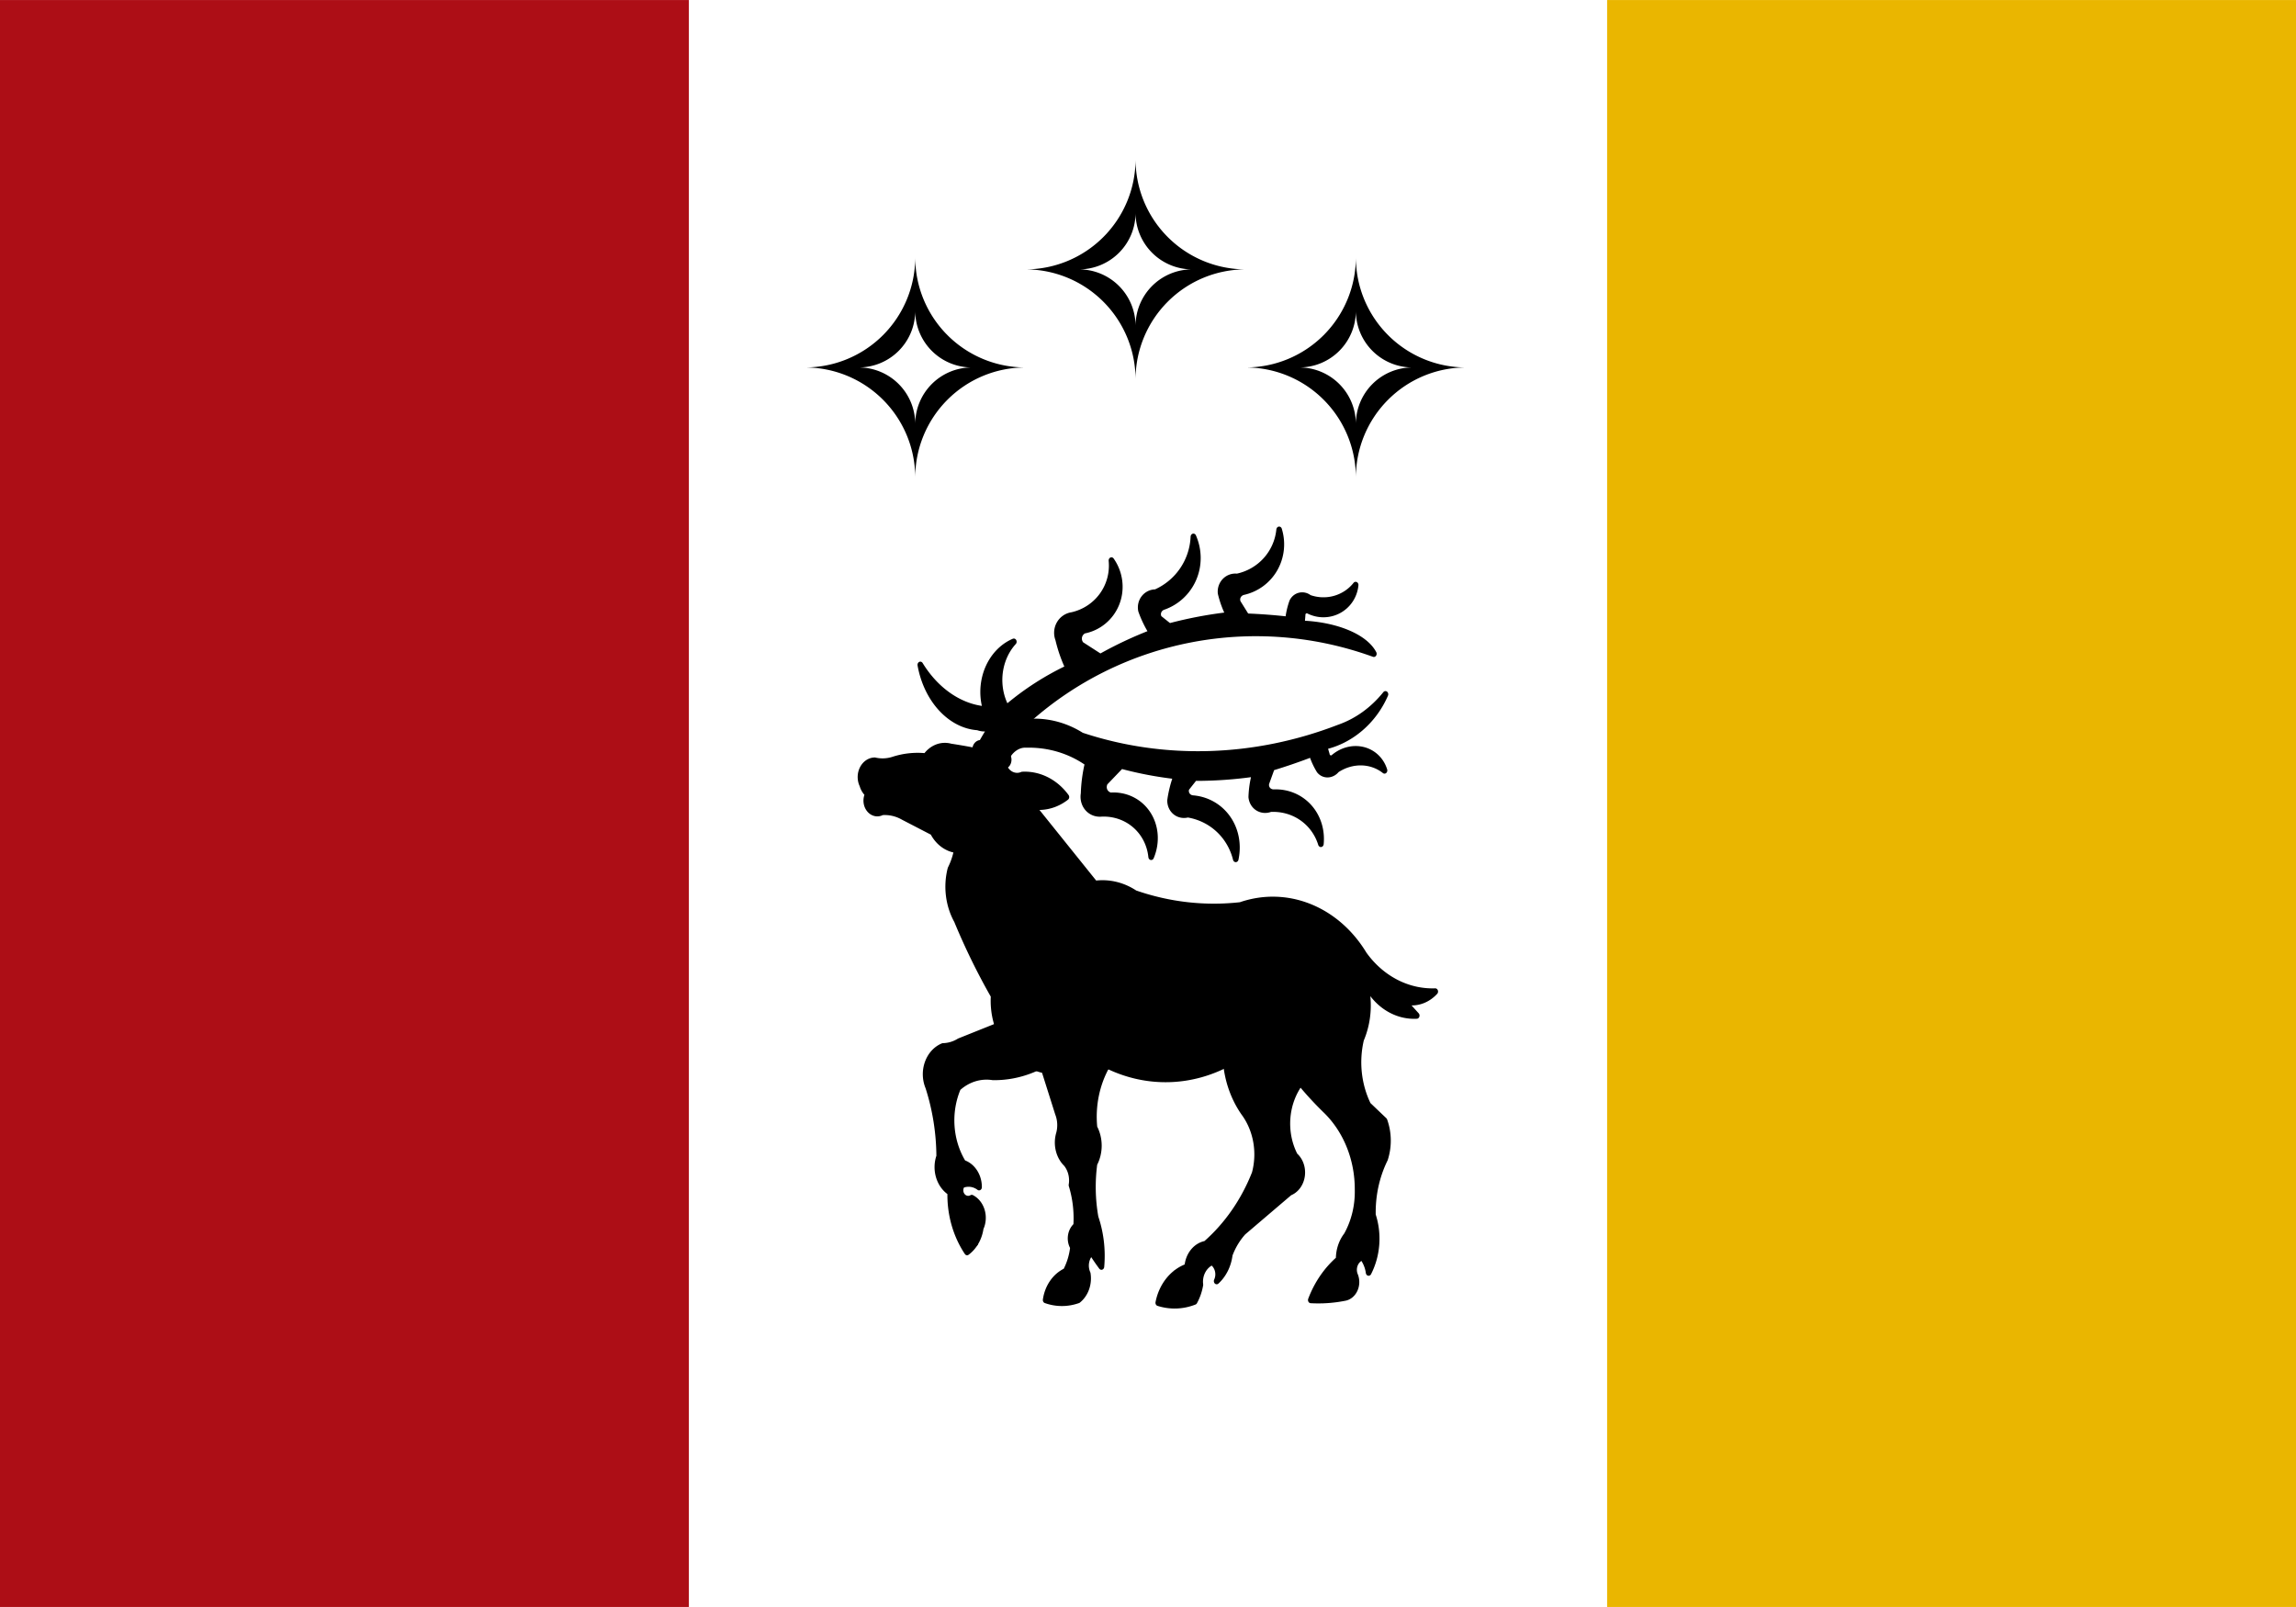 <svg color-interpolation-filters="sRGB" fill="none" fill-rule="evenodd" height="284" stroke-linecap="square" stroke-miterlimit="3" viewBox="0 0 304.3 213" width="405.714" xmlns="http://www.w3.org/2000/svg"><path d="m0 0h304.3v213h-304.3z" fill="#fff" stroke-linecap="round" stroke-width="10.42"/><path d="m0 0h304.3v213h-304.3z" fill="#fff"/><path d="m0 0h91.3v213h-91.3z" fill="#ad0e16"/><path d="m213 0h91.3v213h-91.3z" fill="#eab600"/><g fill="#000"><g stroke="#000" stroke-linecap="round" stroke-linejoin="round" transform="matrix(.248 0 0 .282 114.08 65.127)"><g stroke-width="3"><path d="m35.9 306.8a11.5 10.1-57.7 0 0 -13.9 5 88.4 77.7-11.6 0 0 8.4 7.8 15.9 13.9-104.6 0 0 -7.1 1.7 35.5 31.2-90.7 0 0 -23.3 35.4 49.6 43.6 96.2 0 1 40.4-30.1 158.3 139.1-22.2 0 0 36.3 10.8 70.8 62.2-29.5 0 0 -2.2 14.4 9.6 8.4-16.6 0 0 9.7 9.3 27.8 24.4 163.3 0 1 26.4 20.4 24.1 21.2-16.7 0 0 -21.7-28.7 5.2 4.5 163.4 0 1 -2.9-6.3l8.6-7.9a213.4 187.5-16.6 0 0 29.4 4.9 58.1 51.1-16.6 0 0 -3.3 11.5 8.1 7.1-16.6 0 0 9.5 6.5 34.8 30.6 163.4 0 1 25.6 21 28 24.6-16.6 0 0 -23-28.4 4.3 3.8 163.4 0 1 -3.4-4.9l4.4-4.9a224.1 197-16.6 0 0 32.1-2 51.6 45.4-16.6 0 0 -1.9 11.1 8.1 7.1-16.6 0 0 10.3 5.5 29.1 25.6 163.4 0 1 26.9 16.5 26.4 23.2-16.6 0 0 -25.1-24.1 4.3 3.8 163.4 0 1 -4-4.5l3-7.3a300.7 264.2-16.6 0 0 21.2-6.4 41.7 36.6-16.6 0 0 4 7.7 6.1 5.4-16.6 0 0 9.4-.3 22.3 19.6 163.4 0 1 25.5.4 17.6 15.4-16.6 0 0 -27.7-5.7 2.5 2.2 163.4 0 1 -3.1-1.7l-1.3-3.9a43.4 18.9-13 0 0 34.3-22.4 184.1 161.8 165.1 0 1 -187 11.4 22.3 22.3 25.1 0 1 -14.5-11.7z" transform="matrix(.974 -.225 -.225 -.974 112.091 428.96)"/><path d="m0 331.5a10.7 9.4-21.1 0 0 13.2 3.9 10.6 9.3 132.5 0 1 10.7-6.8 61.2 53.8 157.7 0 1 32.9 8.7 70.8 62.2-29.5 0 0 -2.2 14.4 9.6 8.4-16.6 0 0 9.7 9.3 27.8 24.4 163.3 0 1 26.4 20.4 24.1 21.2-16.7 0 0 -21.7-28.7 5.2 4.5 163.4 0 1 -2.9-6.3l8.6-7.9a213.4 187.5-16.6 0 0 29.4 4.9 58.1 51.1-16.6 0 0 -3.3 11.5 8.1 7.1-16.6 0 0 9.5 6.5 34.8 30.6 163.4 0 1 25.6 21 28 24.6-16.6 0 0 -22.9-28.4 4.3 3.8 163.4 0 1 -3.4-4.9l4.4-4.9a224.1 197-16.6 0 0 32.1-2 51.6 45.4-16.6 0 0 -1.9 11.1 8.1 7.1-16.6 0 0 10.3 5.5 29.1 25.6 163.4 0 1 26.9 16.5 26.4 23.2-16.6 0 0 -25.1-24.1 4.3 3.8 163.4 0 1 -4-4.5l3-7.3a300.7 264.2-16.6 0 0 21.2-6.4 41.7 36.6-16.6 0 0 4 7.7 6.1 5.4-16.6 0 0 9.4-.3 22.3 19.6 163.4 0 1 25.5.4 17.6 15.4-16.6 0 0 -27.7-5.7 2.5 2.2 163.4 0 1 -3.1-1.7l-1.3-3.9a41.9 36.8-27.1 0 0 32.6-24.5 72.2 63.4 60.1 0 1 -25 15.8 206.4 181.3 167.1 0 1 -137.3 3.7 52.1 52.1-7.2 0 0 -33.5-5.9 25 25 87.5 0 1 -2.8-38.3 25.2 25.2-65 0 0 -9.9 40.5 15.9 15.9-40.1 0 0 -7.4 10.7z" transform="translate(64.5 -209.624)"/><path d="m56.2 269.9-38.3 13.5a18.8 18.8 0 0 1 -8.7 2.3 13.9 13.9-180 0 0 -7.9 19.1 97.1 97.1 0 0 1 5.9 32.6 13.6 13.6-180 0 0 5.9 16.9 44.4 44.4-180 0 0 9 28.1 16.6 16.6-180 0 0 7.3-11.3 10.2 10.2-180 0 0 -4.8-14.1 4.1 4.1 0 0 1 -5.1-6.2 10.1 10.1 0 0 1 9 1.1 11.7 11.7-180 0 0 -8.4-11.3 35.2 35.2 0 0 1 -2.8-35.4 24.3 24.3 0 0 1 18.6-5.1 60.7 60.7-180 0 0 40.2-14.6 12.8 12.8-180 0 0 -20-15.8z" transform="translate(34.724 -24.842)"/><path d="m76.2 277.7a29.9 29.9-180 0 0 -3.1 34.6 9.9 9.9 0 0 1 -2.8 17.2l-24.8 18.6a32.3 32.3-180 0 0 -7.3 10.7 19.3 19.3 0 0 1 -7 12.4 6.8 6.8-180 0 0 -2.5-9 10 10-180 0 0 -6.2 10.7 23 23 0 0 1 -3.1 7.9 32.5 32.5 173.5 0 1 -19.4.6 22.8 22.8 177.5 0 1 15.5-16.9 11.7 11.7 0 0 1 9.8-10.7 86.5 86.5-180 0 0 26.2-33.2 30.6 30.6-180 0 0 -5.9-28.7 45.3 45.3 0 0 1 -9-36 24.1 24.1 0 1 1 39.7 21.9z" transform="translate(159)"/><path d="m21.3 378.6a31.7 31.7-83.7 0 0 -17.8 3.7 2.7 2.7 33.1 0 1 -2.6-4.5 25.6 25.6 9 0 1 16.7-10.4 5.9 5.9 0 0 1 3.7 11.3z" transform="translate(204.404 -112.188)"/><path d="m5.1 166.7a31.4 31.4 90.4 0 1 -3.9 11.8 29.8 29.8-92.1 0 0 3.4 24.2 297.8 297.8-180 0 0 19.7 35.4 33.1 33.1-180 0 0 27 34.9l7.3 20.3a13.8 13.8 0 0 1 .6 9.6 13 13-180 0 0 3.9 14.1 11.8 11.8 0 0 1 2.8 10.1 47.4 47.4 0 0 1 2.5 19.1 7.4 7.4-180 0 0 -1.7 10.1 28.9 28.9 0 0 1 -3.9 11.3 17.6 17.6-84.2 0 0 -10.7 13.5 29.1 29.1-180 0 0 17.4 0 12.4 12.4-180 0 0 5.1-12.4 8.3 8.3 0 0 1 2-10.1 105.8 105.8-180 0 0 5.3 6.8 50.1 50.1-180 0 0 -3.1-23.1 72.5 72.5 0 0 1 -.6-25.3 16.4 16.4-180 0 0 0-16.9 44.6 44.6 86.7 0 1 6.8-29.3 79 79-180 0 0 66.1-1.7 28.8 28.8 0 0 1 22.5-7.9 170.7 170.7-180 0 0 27.8 30.4 48.8 48.8 0 0 1 17.4 37.7 38.3 38.3 0 0 1 -5.9 21.4 16.7 16.7-180 0 0 -4.2 11.3 47.6 47.6-180 0 0 -14.9 19.1 81.7 81.7-180 0 0 18-1.1 7.4 7.4-180 0 0 5.6-10.7 6.3 6.3 0 0 1 3.9-8.4 14.6 14.6 0 0 1 3.4 7.3 31.6 31.6-180 0 0 2.3-27 51.2 51.2 0 0 1 6.5-26.4 24.8 24.8-180 0 0 -.3-18l-8.7-7.3a41.5 41.5 90.4 0 1 -3.8-30.9 36.7 36.7-91.1 0 0 1.6-28.1 29.6 29.6-180 0 0 28.1 16.9l-7-6.8a18.1 18.1-180 0 0 16.9-4.5 47.1 47.1 0 0 1 -38-17.4 59.2 59.2-180 0 0 -66.1-23.1 144.1 144.1 0 0 1 -56.3-5.6 34.6 34.6-180 0 0 -21.4-4.5l-41.1-45a21.1 21.1-180 0 0 -32.3 26.2z" transform="translate(46.713 -1.006)"/><path d="m0 381.4a20.2 20.2-180 0 0 12.1 0" transform="matrix(-.88 .475 -.475 -.88 306.982 520.107)"/><path d="m9.4 322.7a25.2 25.2 45 0 1 -4.5 19.1 32.4 32.4-45 0 0 5.1 40.5" transform="translate(88.279 -110.342)"/><path d="m0 382.4a14.5 14.5-180 0 0 3.4-15.2 15.1 15.1 0 0 1 3.4-12.4" transform="translate(131.438 -112.03)"/><path d="m10.1 382.4a29.3 29.3 0 0 1 -5.3-30.4 8.9 8.9-77.8 0 0 -4.8-9.6" transform="translate(211.313 -121.592)"/></g><g transform="translate(0 -214.217)"><path d="m66.5 355.6a20.1 20.1 0 0 1 15.8 3.4 25.9 25.9-180 0 0 27.6-1.1 28.9 28.9-180 0 0 -23.6-10.4 7.5 7.5 0 0 1 -9.7-4.2 3 3-180 0 0 0-5.9 24.7 24.7-180 0 0 -12.7-4.8 3 3-180 0 0 -2.7 3.7 357.8 357.8-180 0 0 -13.1-2 13.2 13.2-180 0 0 -13.4 4.5 47.9 47.9-180 0 0 -17.6 1.7 20.9 20.9 0 0 1 -9.6.3 7.7 7.7-180 0 0 -6.9 11 24.7 24.7 0 0 1 9.4-5.1 25.7 25.7-180 0 0 -9.3 5.1 8.6 8.6-180 0 0 12 5.6 9.6 9.6 0 0 1 5.6-.3 11.4 11.4-180 0 0 -5.6.3 8.8 8.8 0 0 1 -9-.7 5.9 5.9-180 0 0 7.7 8.2 21.9 21.9 0 0 1 11.3 2.3l15.8 7.2a16.8 16.8-180 1 0 27.9-18.6z" stroke-width="3"/><g stroke-width="1.5"><path d="m0 375.7a6.6 6.6 0 1 1 13.3 0 6.6 6.6 0 0 1 -13.3 0z" transform="translate(38.578 -25.841)"/><path d="m0 377.4a5 5 0 1 1 10 0 5 5 0 1 1 -10 0z" transform="translate(38.421 -27.807)"/><path d="m0 380.3a2 2 0 1 1 4 0 2 2 0 1 1 -4 0z" transform="translate(41.379 -31.232)"/><path d="m0 382.4a17.9 17.9-83.7 0 0 14.3-8.5 5.2 5.2 86.5 0 1 8.9-2.3 7.8 7.8-92.3 0 0 -14.8.8 15.8 15.8 103.8 0 1 -8.4 9.9z" transform="matrix(-.866 .5 .5 .866 -127.244 15.578)"/><path d="m16.3 380.7a20.4 20.4-180 0 0 -14.9-3.1 2.4 2.4-180 0 0 1 4.7 42.1 42.1-180 0 0 13.8-1.6z" transform="matrix(.985 .174 -.174 .985 151.394 -20.161)"/></g></g><g stroke-width="1.5"><path d="m2.2 337.9a21.7 21.7 88.6 0 1 1.5 20 33.4 33.4-85.5 0 0 -2.5 24.5" transform="translate(257.179 -105.842)"/><path d="m0 382.4a42.9 46.1 0 0 1 34.1 0" transform="matrix(.349 -.937 .937 .349 -286.599 104.177)"/><path d="m10.3 348.3a17.6 17.6 0 0 1 -3.4 15.8 23 23-180 0 0 -6.8 18.3" transform="translate(56.338 -189.092)"/><path d="m10 353.5a13.7 13.7-180 0 0 -7.7 15.2 33.8 33.8 10 0 1 -2.3 13.7" transform="translate(60.492 -175.451)"/><path d="m5.4 354.2a10 10-175.9 0 0 -4.6 11.7 16.2 16.2 178.7 0 1 -.8 16.5" transform="translate(67.453 -164.342)"/></g><g transform="translate(247.031 -2.342)"><path d="m0 380.5a13.3 13.3-180 0 0 13.6 0" stroke-width="1.5" transform="matrix(.969 .247 -.247 .969 97.217 -.91)"/><path d="m0 382.4 4.2-9z" stroke-width="3"/></g><g transform="translate(164.906 -.936)"><path d="m0 380.5a13.3 13.3-180 0 0 13.6 0" stroke-width="1.5" transform="matrix(.969 .247 -.247 .969 97.217 -.91)"/><path d="m0 382.4 4.2-9z" stroke-width="3"/></g><g transform="translate(105.45 -1.442)"><path d="m0 380.5a13.3 13.3-180 0 0 13.6 0" stroke-width="1.5" transform="matrix(.969 .247 -.247 .969 97.217 -.91)"/><path d="m0 382.4 4.2-9z" stroke-width="3"/></g><g transform="matrix(.5 -.866 .866 .5 -269.974 162.186)"><path d="m0 380.5a13.3 13.3-180 0 0 13.6 0" stroke-width="1.5" transform="matrix(.969 .247 -.247 .969 97.217 -.91)"/><path d="m0 382.4 4.2-9z" stroke-width="3"/></g></g><path d="m179.7 34.1a14.6 14.6 0 0 1 -14.6 14.6 14.6 14.6 0 0 1 14.6 14.6 14.6 14.6 0 0 1 14.6-14.6 14.6 14.6 0 0 1 -14.6-14.6z"/><path d="m150.5 21.1a14.6 14.6 0 0 1 -14.6 14.6 14.6 14.6 0 0 1 14.6 14.6 14.6 14.6 0 0 1 14.6-14.6 14.6 14.6 0 0 1 -14.6-14.6z"/><path d="m121.3 34.1a14.6 14.6 0 0 1 -14.6 14.6 14.6 14.6 0 0 1 14.6 14.6 14.6 14.6 0 0 1 14.6-14.6 14.6 14.6 0 0 1 -14.6-14.6z"/></g><g fill="#fff"><path d="m121.3 41.2a7.5 7.5 0 0 1 -7.5 7.5 7.5 7.5 0 0 1 7.5 7.5 7.5 7.5 0 0 1 7.5-7.5 7.5 7.5 0 0 1 -7.5-7.5z"/><path d="m150.5 28.2a7.5 7.5 0 0 1 -7.5 7.5 7.5 7.5 0 0 1 7.5 7.5 7.5 7.5 0 0 1 7.5-7.5 7.5 7.5 0 0 1 -7.5-7.5z"/><path d="m179.7 41.2a7.5 7.5 0 0 1 -7.5 7.5 7.5 7.5 0 0 1 7.5 7.5 7.5 7.5 0 0 1 7.5-7.5 7.5 7.5 0 0 1 -7.5-7.5z"/></g></svg>